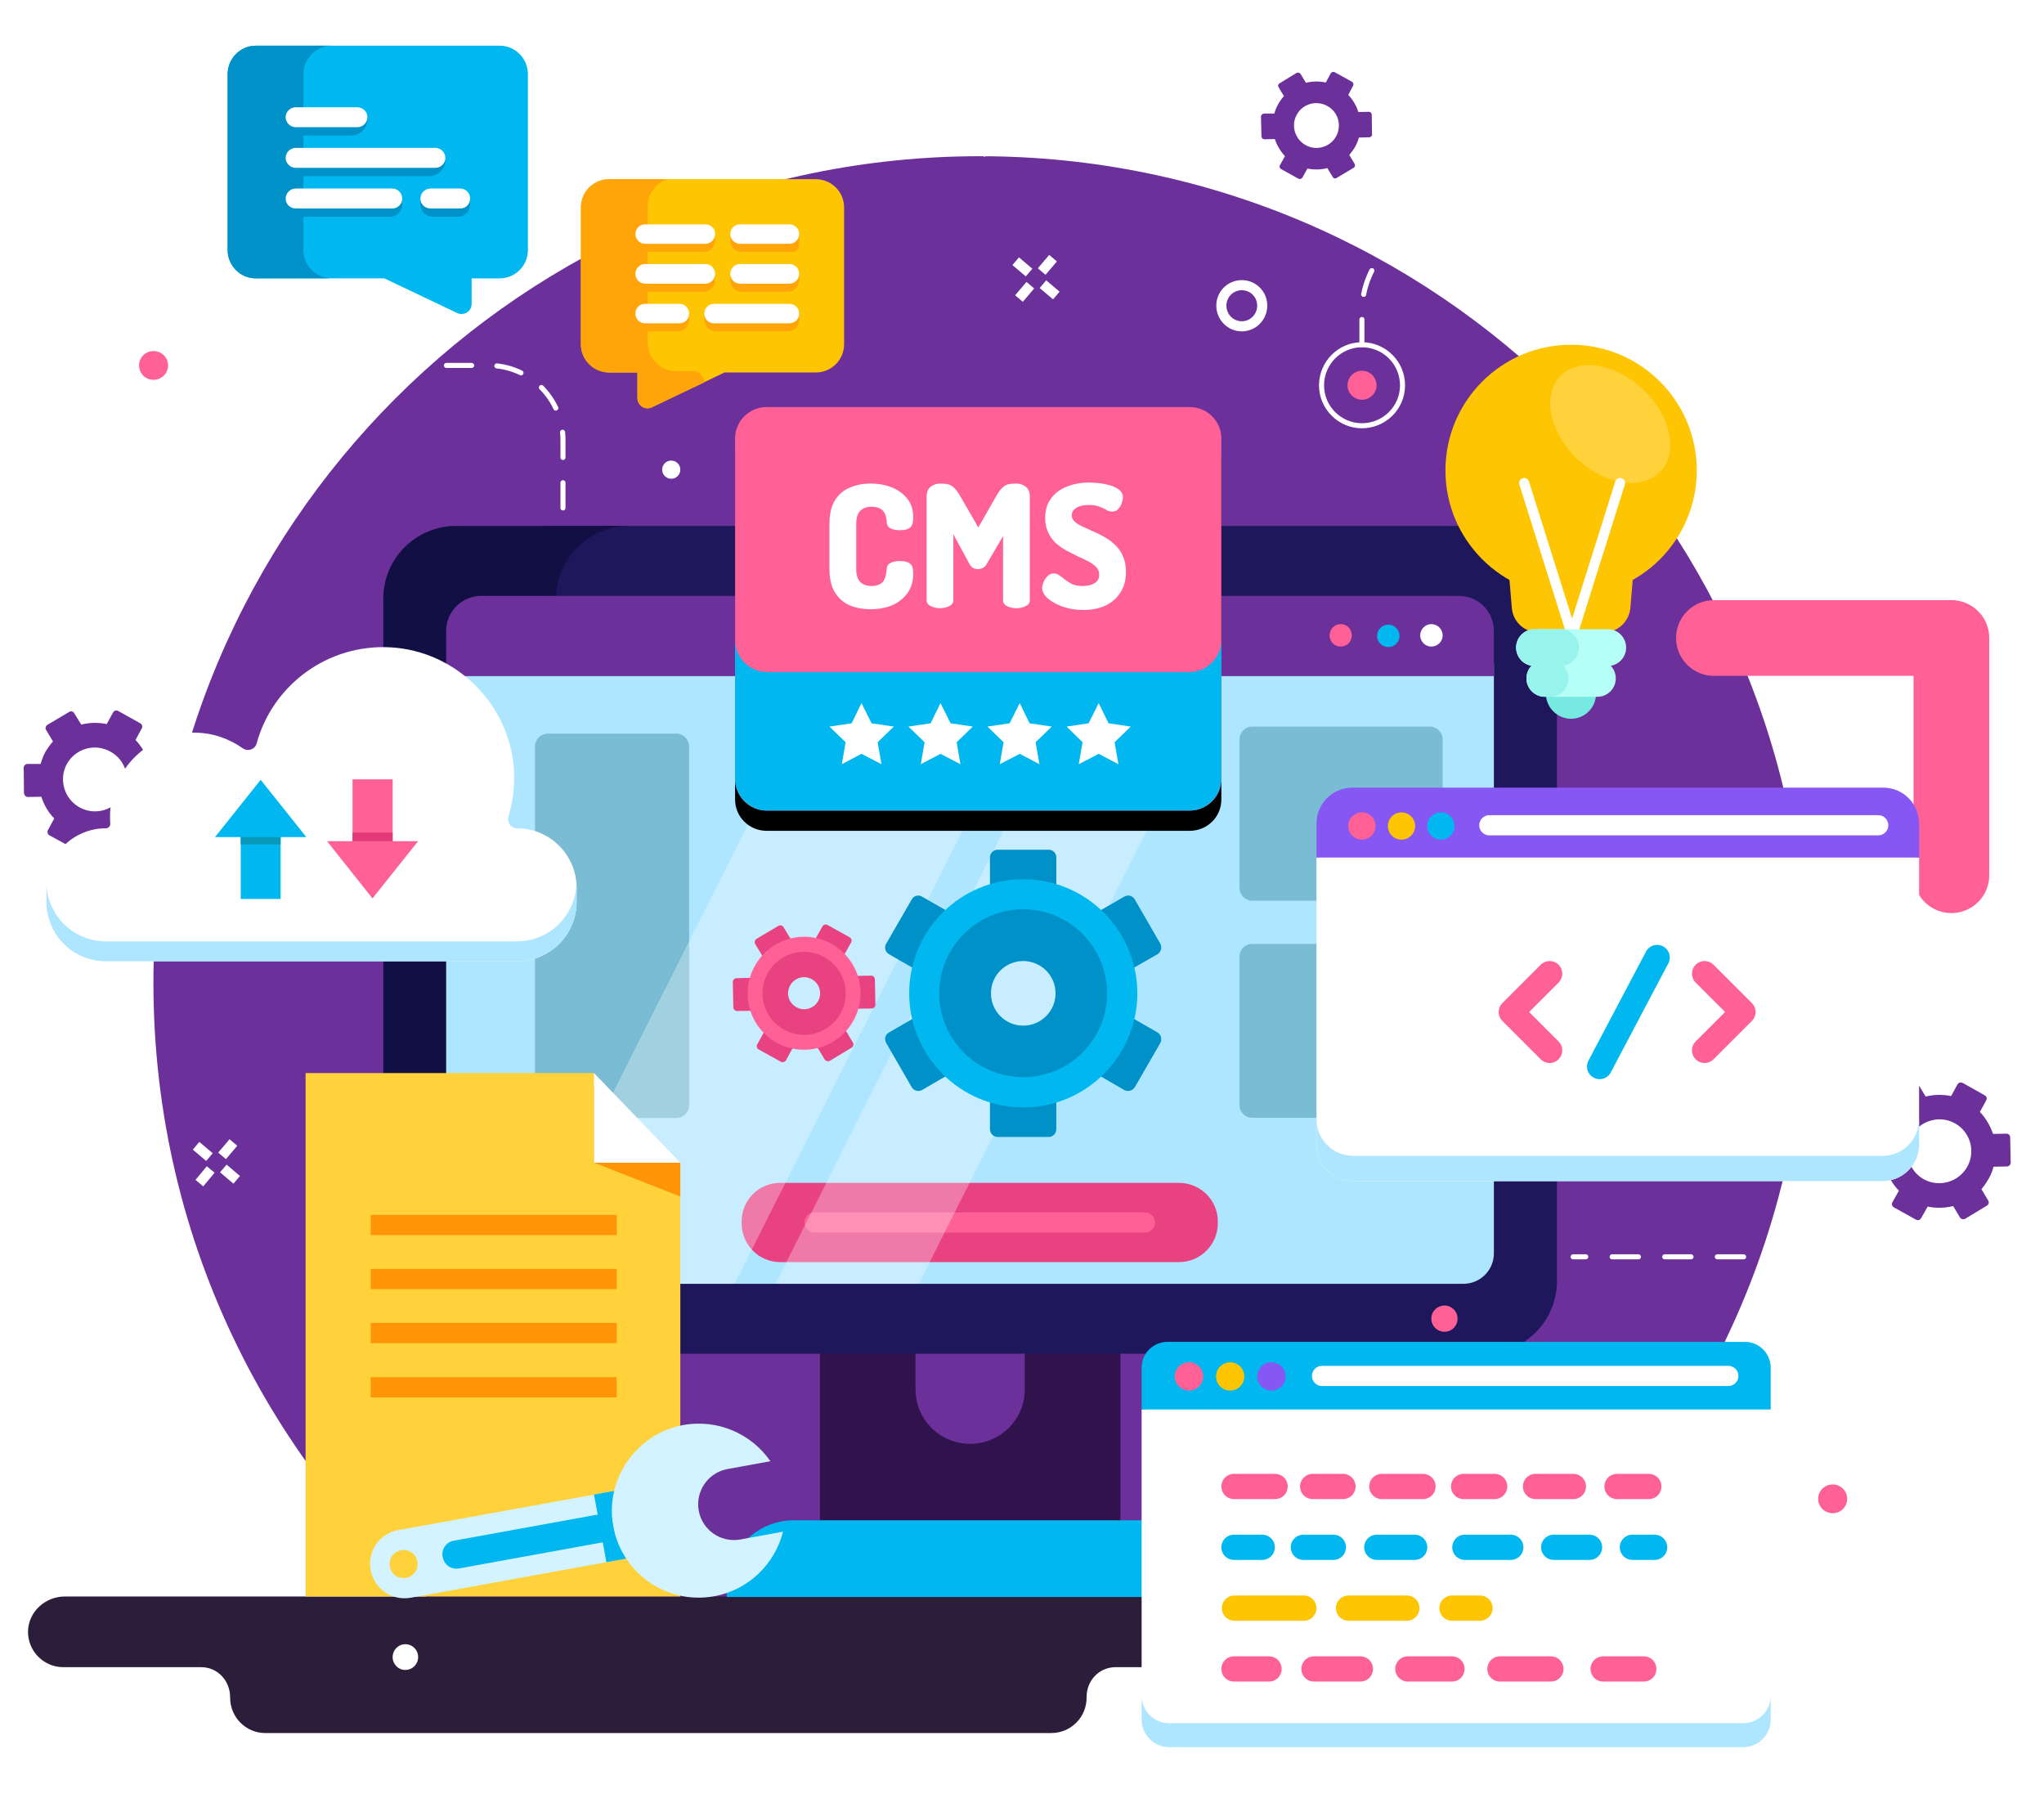 <svg xmlns="http://www.w3.org/2000/svg" viewBox="0 0 810 711" width="810" height="711"><defs><image width="640" height="363" id="img1"></image></defs><style>.a{fill:#6b3099}.b{fill:#2c1d3a}.c{fill:none;stroke:#ff6196;stroke-linecap:round;stroke-linejoin:round;stroke-width:30}.d{fill:#ff6196}.e{fill:none;stroke:#fff;stroke-miterlimit:10;stroke-width:2}.f{fill:none;stroke:#fff;stroke-linecap:round;stroke-miterlimit:10;stroke-width:2}.g{fill:none;stroke:#fff;stroke-linecap:round;stroke-miterlimit:10;stroke-width:2;stroke-dasharray:10.42,10.42}.h{fill:none;stroke:#fff;stroke-linecap:round;stroke-miterlimit:10;stroke-width:2;stroke-dasharray:10}.i{fill:none;stroke:#fff;stroke-miterlimit:10;stroke-width:4}.j{fill:#fff}.k{fill:#30124c}.l{fill:#1f175b}.m{fill:#120f44}.n{fill:#afe6ff}.o{fill:#e84281}.p{fill:none;stroke:#ff6196;stroke-linecap:round;stroke-miterlimit:10;stroke-width:8}.q{fill:#79bcd3}.r{fill:#00b7f0}.s{opacity:.3;fill:#fff}.t{fill:#0091c8}.u{fill:#ffd23c}.v{fill:#ff9406}.w{fill:#fec502}.x{fill:none;stroke:#fff;stroke-linecap:round;stroke-miterlimit:10;stroke-width:4}.y{fill:#78e9e1}.z{fill:none;stroke:#b6fff6;stroke-linecap:round;stroke-miterlimit:10;stroke-width:14.6}.A{fill:none;stroke:#97f4ec;stroke-linecap:round;stroke-miterlimit:10;stroke-width:14.6}.B{fill:none;stroke:#ff9406;stroke-miterlimit:10;stroke-width:8}.C{fill:#0898ba}.D{fill:#e23979}.E{fill:#8757f3}.F{fill:none;stroke:#fff;stroke-linecap:round;stroke-miterlimit:10;stroke-width:8}.G{fill:none;stroke:#ff6196;stroke-linecap:round;stroke-linejoin:round;stroke-width:10}.H{fill:none;stroke:#00b7f0;stroke-linecap:round;stroke-miterlimit:10;stroke-width:10}.I{fill:none;stroke:#fec502;stroke-linecap:round;stroke-miterlimit:10;stroke-width:10}.J{mix-blend-mode:overlay}.K{fill:#ffa50a}.L{fill:#d2f3ff}</style><path class="a" d="m183.9 645.4h408.8c75.1-60 123.2-152.4 123.2-255.9 0-180.9-146.7-327.6-327.6-327.6-180.9 0-327.5 146.7-327.5 327.6 0 103.5 48.1 195.9 123.1 255.9z"></path><path fill-rule="evenodd" class="a" d="m65.9 313.3c0 0.8-0.7 1.5-1.5 1.5l-5.3 0.1q-0.7 2.4-1.9 4.7-1.3 2.3-3 4.1l2.7 4.5c0.5 0.8 0.2 1.7-0.5 2.1l-8.6 5.2c-0.7 0.4-1.6 0.2-2-0.5l-2.7-4.6c-3.3 0.9-6.8 1-10.1 0.3l-2.6 4.5c-0.4 0.8-1.3 1-2 0.6l-8.8-4.8c-0.7-0.4-1-1.3-0.6-2.1l2.5-4.6c-2.4-2.4-4.1-5.4-5.1-8.6l-5.3 0.1c-0.9 0-1.5-0.7-1.6-1.5l-0.1-10c-0.1-0.8 0.6-1.5 1.4-1.6h5.3q0.7-2.5 1.9-4.8 1.3-2.2 3-4.1l-2.7-4.5c-0.5-0.7-0.2-1.6 0.5-2.1l8.6-5.1c0.7-0.5 1.6-0.2 2 0.5l2.8 4.5c3.2-0.8 6.7-0.9 10.1-0.2l2.5-4.6c0.4-0.7 1.3-1 2-0.6l8.8 4.9c0.7 0.4 1 1.3 0.6 2l-2.5 4.6c2.4 2.5 4.1 5.5 5.2 8.7l5.2-0.1c0.9-0.1 1.6 0.6 1.6 1.4zm-34.4 6.6c6.1 3.4 13.8 1.2 17.2-4.9 3.4-6.1 1.2-13.9-5-17.2-6.1-3.4-13.8-1.2-17.2 4.9-3.3 6.1-1.1 13.8 5 17.2z"></path><path fill-rule="evenodd" class="a" d="m796.8 460.7c0 0.8-0.7 1.5-1.5 1.5l-5.3 0.1q-0.6 2.4-1.9 4.7-1.3 2.3-2.9 4.2l2.7 4.5c0.4 0.7 0.2 1.6-0.5 2l-8.6 5.2c-0.7 0.4-1.7 0.2-2.1-0.5l-2.7-4.5c-3.3 0.8-6.7 0.9-10.1 0.2l-2.6 4.6c-0.4 0.7-1.3 1-2 0.6l-8.8-4.9c-0.7-0.4-1-1.3-0.6-2l2.6-4.6c-2.4-2.5-4.2-5.5-5.2-8.7l-5.3 0.1c-0.8 0-1.5-0.6-1.5-1.5l-0.2-10c0-0.8 0.6-1.5 1.5-1.5l5.2-0.1q0.7-2.4 2-4.7 1.2-2.3 2.9-4.1l-2.7-4.6c-0.4-0.7-0.2-1.6 0.5-2l8.6-5.2c0.7-0.4 1.6-0.2 2.1 0.5l2.7 4.5c3.3-0.8 6.7-0.9 10.1-0.2l2.5-4.6c0.4-0.7 1.3-1 2.1-0.6l8.7 4.9c0.8 0.4 1 1.3 0.6 2l-2.5 4.6c2.4 2.5 4.1 5.5 5.2 8.7l5.3-0.1c0.8 0 1.5 0.6 1.5 1.5zm-34.4 6.6c6.1 3.3 13.8 1.1 17.2-5 3.4-6.1 1.2-13.8-4.9-17.2-6.1-3.4-13.9-1.1-17.2 5-3.4 6.1-1.2 13.8 4.9 17.2z"></path><use href="#img1" x="149" y="237"></use><path class="b" d="m643.5 632.6h-617.8c-7.7 0-14.3 5.9-14.6 13.6-0.2 7.9 6.1 14.4 14 14.4h54.6c6.6 0 11.5 5.4 11.5 12q0 0 0 0.1c0 7.7 6.2 14 13.9 14h311.5c7.8 0 14-6.3 14-14q0-0.1 0-0.1c-0.1-6.6 4.9-12 11.5-12h200.8c7.7 0 14.3-5.9 14.6-13.6 0.2-7.9-6.1-14.4-14-14.4z"></path><path class="c" d="m679.2 252.8h94.1v94"></path><path class="d" d="m732 593.9c0 3.2-2.6 5.7-5.7 5.7-3.2 0-5.8-2.5-5.8-5.7 0-3.2 2.6-5.7 5.8-5.7 3.1 0 5.7 2.5 5.7 5.7z"></path><path class="e" d="m742.3 593.9c0 8.9-7.2 16.1-16 16.1-8.9 0-16.1-7.2-16.1-16.1 0-8.9 7.2-16.1 16.1-16.1 8.8 0 16 7.2 16 16.1z"></path><path class="f" d="m726.3 571.5v-5"></path><path class="g" d="m726.3 556.1v-34.6c0-13-10.5-23.5-23.5-23.5h-69.2"></path><path class="f" d="m628.4 498h-5"></path><path class="d" d="m545.5 152.7c0 3.1-2.6 5.7-5.8 5.7-3.1 0-5.7-2.6-5.7-5.7 0-3.2 2.6-5.8 5.7-5.8 3.2 0 5.8 2.6 5.8 5.8z"></path><path class="e" d="m555.8 152.7c0 8.8-7.2 16-16.1 16-8.8 0-16-7.2-16-16 0-8.9 7.2-16.1 16-16.1 8.9 0 16.1 7.2 16.1 16.1z"></path><path class="h" d="m539.7 136.6v-12.9c0-20.1 16.3-36.4 36.4-36.4h136.7c20.1 0 36.4 16.3 36.4 36.4v97.9"></path><path class="d" d="m66.6 144.8c0 3.2-2.6 5.7-5.8 5.7-3.1 0-5.7-2.5-5.7-5.7 0-3.2 2.6-5.7 5.7-5.7 3.2 0 5.8 2.5 5.8 5.7z"></path><path class="e" d="m76.9 144.8c0 8.9-7.2 16.1-16.1 16.1-8.9 0-16-7.2-16-16.1 0-8.9 7.1-16.1 16-16.1 8.9 0 16.1 7.2 16.1 16.1z"></path><path class="h" d="m76.9 144.8h116.7c16.3 0 29.5 13.2 29.5 29.6v30.1"></path><path class="f" d="m601.6 196.9h43.7"></path><path class="i" d="m66.6 215.8v8.5"></path><path class="i" d="m66.6 232.9v8.5"></path><path class="i" d="m79.4 228.6h-8.5"></path><path class="i" d="m62.2 228.6h-8.5"></path><path class="i" d="m417.3 102.3l-4.5 5.3"></path><path class="i" d="m408.3 113l-4.5 5.3"></path><path class="i" d="m418.6 117.1l-5.3-4.5"></path><path class="i" d="m407.8 108l-5.3-4.5"></path><path class="i" d="m767.3 504.8l-4.5 5.3"></path><path class="i" d="m758.2 515.5l-4.5 5.3"></path><path class="i" d="m768.5 519.6l-5.3-4.5"></path><path class="i" d="m757.8 510.5l-5.3-4.5"></path><path class="i" d="m92.5 452.7l-4.5 5.3"></path><path class="i" d="m83.5 463.4l-4.5 5.4"></path><path class="i" d="m93.8 467.5l-5.3-4.5"></path><path class="i" d="m83 458.5l-5.3-4.5"></path><path class="i" d="m718 117.9l-7.5 8.9"></path><path class="i" d="m702.9 135.9l-7.5 8.9"></path><path class="i" d="m720.1 142.6l-8.9-7.5"></path><path class="i" d="m702.2 127.5l-8.9-7.4"></path><path class="i" d="m500.2 121.1c0 4.5-3.6 8.2-8.1 8.2-4.5 0-8.1-3.7-8.1-8.2 0-4.5 3.6-8.1 8.1-8.1 4.5 0 8.1 3.6 8.1 8.1z"></path><path class="i" d="m59 87.4c0 2.6-2.1 4.7-4.8 4.7-2.6 0-4.7-2.1-4.7-4.7 0-2.7 2.1-4.8 4.7-4.8 2.7 0 4.8 2.1 4.8 4.8z"></path><path class="i" d="m43.4 425.8c0 2.4-2 4.4-4.3 4.4-2.4 0-4.4-2-4.4-4.4 0-2.3 2-4.3 4.4-4.3 2.3 0 4.3 2 4.3 4.3z"></path><path class="i" d="m749.2 660.1c0 4.8-3.8 8.7-8.6 8.7-4.8 0-8.6-3.9-8.6-8.7 0-4.7 3.8-8.6 8.6-8.6 4.8 0 8.6 3.9 8.6 8.6z"></path><path class="i" d="m391.8 61.3c-3.2-6.3-0.8-14.1 5.5-17.3 6.3-3.3 14-0.8 17.3 5.4"></path><path class="j" d="m165.7 656.6c0 2.8-2.2 5.1-5.1 5.1-2.8 0-5-2.3-5-5.1 0-2.8 2.2-5.1 5-5.1 2.9 0 5.1 2.3 5.1 5.1z"></path><path class="j" d="m40.5 596.8c0 1.6-1.3 2.8-2.9 2.8-1.6 0-2.9-1.2-2.9-2.8 0-1.6 1.3-2.9 2.9-2.9 1.6 0 2.9 1.3 2.9 2.9z"></path><path class="j" d="m330.8 33.2c0 1.6-1.3 2.9-3 2.9-1.6 0-2.9-1.3-2.9-2.9 0-1.7 1.3-3 2.9-3 1.7 0 3 1.3 3 3z"></path><path class="j" d="m653.4 114.5c0 1.6-1.2 2.8-2.8 2.8-1.5 0-2.8-1.2-2.8-2.8 0-1.5 1.3-2.8 2.8-2.8 1.6 0 2.8 1.3 2.8 2.8z"></path><path class="j" d="m269.6 186.1c0 2-1.6 3.6-3.6 3.6-2 0-3.6-1.6-3.6-3.6 0-2 1.6-3.6 3.6-3.6 2 0 3.6 1.6 3.6 3.6z"></path><path fill-rule="evenodd" class="a" d="m543.7 53.2c0.1 0.7-0.5 1.2-1.1 1.2l-4.1 0.1q-0.5 1.9-1.5 3.7-1 1.7-2.3 3.2l2.1 3.5c0.3 0.6 0.2 1.3-0.4 1.6l-6.7 4c-0.5 0.4-1.3 0.2-1.6-0.4l-2.1-3.5c-2.6 0.7-5.3 0.7-7.9 0.2l-2 3.6c-0.3 0.5-1 0.7-1.6 0.4l-6.8-3.8c-0.6-0.3-0.8-1-0.5-1.5l2-3.6c-1.8-2-3.2-4.3-4-6.8l-4.1 0.1c-0.7 0-1.2-0.5-1.2-1.2l-0.2-7.8c0-0.6 0.5-1.1 1.2-1.2h4.1q0.5-1.9 1.5-3.7 1-1.8 2.3-3.2l-2.1-3.5c-0.4-0.6-0.2-1.3 0.4-1.6l6.7-4.1c0.5-0.3 1.2-0.1 1.6 0.4l2.1 3.5c2.5-0.6 5.2-0.7 7.9-0.1l1.9-3.6c0.4-0.6 1.1-0.8 1.6-0.5l6.9 3.8c0.5 0.3 0.7 1.1 0.4 1.6l-1.9 3.6c1.8 1.9 3.2 4.3 4 6.8l4.1-0.1c0.7 0 1.2 0.5 1.2 1.1zm-26.3 4.3c4.3 2.4 9.7 0.8 12.1-3.5 2.3-4.3 0.8-9.7-3.5-12-4.3-2.4-9.7-0.9-12.1 3.4-2.4 4.3-0.8 9.7 3.5 12.1z"></path><path class="k" d="m406.1 528.9v21.6c0 12-9.7 21.6-21.7 21.6-11.9 0-21.6-9.6-21.6-21.6v-21.6h-37.9v79.8h119.1v-79.8z"></path><path class="l" d="m617 237.2c0-15.9-12.9-28.8-28.8-28.8h-371.8q0 0.2 0.1 0.4v327.6h371.7c15.9 0 28.8-12.9 28.8-28.8z"></path><path class="m" d="m249.2 536.4c-15.9 0-28.8-12.9-28.8-28.8v-270.4c0-15.9 12.9-28.8 28.8-28.8h-68.5c-15.9 0-28.8 12.9-28.8 28.8v270.4c0 15.9 12.9 28.8 28.8 28.8z"></path><path class="n" d="m188.9 508.7c-6.6 0-12.1-5.4-12.1-12.1v-233.5h415.2v233.5c0 6.7-5.4 12.1-12.1 12.1z"></path><path class="o" d="m467.2 500.1h-158c-8.5 0-15.3-6.9-15.3-15.4v-0.7c0-8.5 6.8-15.3 15.3-15.3h158c8.5 0 15.4 6.8 15.4 15.3v0.7c0 8.5-6.9 15.4-15.4 15.4z"></path><path class="p" d="m322.8 484.4h130.9"></path><path class="q" d="m268 443h-50.9c-2.9 0-5.1-2.3-5.1-5.1v-142.1c0-2.8 2.2-5.1 5.1-5.1h50.9c2.8 0 5.1 2.3 5.1 5.1v142.1c0 2.8-2.3 5.1-5.1 5.1z"></path><path class="q" d="m566.6 356.9h-70.3c-2.9 0-5.1-2.3-5.1-5.1v-58.8c0-2.8 2.2-5.1 5.1-5.1h70.3c2.8 0 5.1 2.3 5.1 5.1v58.8c0 2.8-2.3 5.1-5.1 5.1z"></path><path class="q" d="m566.6 442.9h-70.3c-2.9 0-5.1-2.2-5.1-5v-58.9c0-2.8 2.2-5 5.1-5h70.3c2.8 0 5.1 2.2 5.1 5v58.9c0 2.8-2.3 5-5.1 5z"></path><path class="a" d="m578.1 236.1h-387.3c-7.7 0-14 6.2-14 13.9v17.9h415.2v-17.9c0-7.7-6.2-13.9-13.9-13.9z"></path><path class="r" d="m482.5 632.8h-194.5v-3.8c0-14.7 11.9-26.6 26.6-26.6h141.3c14.6 0 26.6 11.9 26.6 26.6z"></path><path class="j" d="m571.7 251.8c0 2.4-2 4.4-4.5 4.4-2.4 0-4.4-2-4.4-4.4 0-2.5 2-4.5 4.4-4.5 2.5 0 4.5 2 4.5 4.5z"></path><path class="r" d="m554.6 252c0 2.4-2 4.4-4.4 4.4-2.5 0-4.5-2-4.5-4.4 0-2.5 2-4.5 4.5-4.5 2.4 0 4.4 2 4.4 4.5z"></path><path class="d" d="m535.7 251.8c0 2.4-1.9 4.4-4.4 4.4-2.5 0-4.4-2-4.4-4.4 0-2.5 1.9-4.5 4.4-4.5 2.5 0 4.4 2 4.4 4.5z"></path><path class="d" d="m577.6 522.5c0 2.9-2.3 5.2-5.2 5.2-2.8 0-5.2-2.3-5.2-5.2 0-2.9 2.4-5.2 5.2-5.2 2.9 0 5.2 2.3 5.2 5.2z"></path><path class="s" d="m428.3 236.1h-86.3l-137.2 272.6h86.3z"></path><path class="s" d="m427.1 270.8l-119.8 237.9h56.8l119.7-237.9z"></path><path class="t" d="m405.7 354.2c4.5 0 8.9 0.7 12.9 2.2v-16.7c0-1.6-1.3-3-3-3h-20.3c-1.6 0-3 1.4-3 3v16.9q6.3-2.7 13.4-2.4z"></path><path class="t" d="m434.6 366.1q7.6 7.7 10.6 18.1 0.1 0.8 0.2 1.5l13.3-7.6c1.4-0.9 1.9-2.7 1.1-4.2l-10.1-17.5c-0.9-1.5-2.7-2-4.2-1.1l-14.1 8.1q1.7 1.3 3.2 2.7z"></path><path class="t" d="m368.3 379.3q2.5-7.6 8.4-13.2 1.4-1.4 2.9-2.7l-14.2-8.1c-1.4-0.9-3.3-0.4-4.1 1.1l-10.1 17.5c-0.9 1.5-0.4 3.3 1.1 4.2l13.4 7.7q0.9-3.3 2.6-6.5z"></path><path class="t" d="m376.7 424q-7.6-7.6-10.5-18-0.3-2.3-0.6-4.6l-13.3 7.7c-1.5 0.8-2 2.7-1.1 4.2l10.1 17.5c0.8 1.4 2.7 1.9 4.1 1.1l12.2-7.1q-0.4-0.4-0.9-0.8z"></path><path class="t" d="m405.7 436c-4.7 0-9.2-0.8-13.4-2.3v13.7c0 1.7 1.4 3.1 3 3.1h20.3c1.7 0 3-1.4 3-3.1v-13.6q-6.1 2.5-12.9 2.2z"></path><path class="t" d="m443.1 410.9q-2.5 7.6-8.5 13.1-0.5 0.6-1 1l11.9 6.9c1.5 0.8 3.3 0.3 4.2-1.1l10.1-17.5c0.8-1.5 0.3-3.4-1.1-4.2l-12.5-7.2q-0.9 4.7-3.1 9z"></path><path fill-rule="evenodd" class="r" d="m450.7 393.6c0 24.9-20.3 45.2-45.2 45.2-25 0-45.2-20.3-45.2-45.2 0-25 20.2-45.2 45.2-45.2 24.9 0 45.2 20.2 45.2 45.2zm-73.2 0c0 15.4 12.6 27.9 28 27.9 15.4 0 27.9-12.5 27.9-27.9 0-15.4-12.5-28-27.9-28-15.4 0-28 12.6-28 28z"></path><path fill-rule="evenodd" class="t" d="m438.7 393.6c0 18.4-14.9 33.2-33.2 33.2-18.4 0-33.3-14.8-33.3-33.2 0-18.4 14.9-33.3 33.3-33.3 18.3 0 33.2 14.9 33.2 33.3zm-46 0c0 7.1 5.7 12.8 12.8 12.8 7 0 12.8-5.7 12.8-12.8 0-7.1-5.8-12.8-12.8-12.8-7.1 0-12.8 5.7-12.8 12.8z"></path><path class="o" d="m328.2 376.6c2 1 3.7 2.4 5.1 4l4-7.2c0.4-0.7 0.1-1.6-0.6-2l-8.8-4.9c-0.7-0.4-1.6-0.1-2 0.6l-4.1 7.3q3.4 0.3 6.4 2.2z"></path><path class="o" d="m337.9 388.7q1.4 5.1 0.2 10.3-0.1 0.4-0.3 0.7l7.6-0.1c0.9 0 1.5-0.7 1.5-1.5l-0.2-10c0-0.9-0.7-1.5-1.5-1.5l-8.1 0.1q0.4 1 0.8 2z"></path><path class="o" d="m306 378.5q2.9-2.7 6.8-3.7 0.9-0.3 1.9-0.5l-4.2-6.9c-0.4-0.7-1.4-1-2.1-0.5l-8.6 5.1c-0.7 0.5-0.9 1.4-0.5 2.1l4 6.6q1.2-1.2 2.7-2.2z"></path><path class="o" d="m298.9 399.9q-1.4-5.1-0.2-10.4 0.4-1 0.8-2.1l-7.6 0.2c-0.8 0-1.5 0.7-1.5 1.5l0.2 10c0 0.8 0.7 1.5 1.5 1.5l7-0.1q-0.1-0.3-0.2-0.6z"></path><path class="o" d="m308.6 412c-2.1-1.1-3.8-2.5-5.2-4.2l-3.3 6c-0.4 0.7-0.2 1.6 0.5 2l8.8 4.9c0.7 0.4 1.7 0.1 2.1-0.6l3.2-5.9q-3.2-0.4-6.1-2.2z"></path><path class="o" d="m330.8 410.1q-2.9 2.7-6.8 3.7-0.3 0.1-0.7 0.2l3.5 5.8c0.5 0.7 1.4 0.9 2.1 0.5l8.6-5.2c0.7-0.4 0.9-1.3 0.5-2l-3.7-6.2q-1.5 1.9-3.5 3.2z"></path><path fill-rule="evenodd" class="d" d="m338.2 404.4c-5.9 10.8-19.6 14.7-30.4 8.8-10.8-6-14.7-19.6-8.7-30.4 6-10.9 19.6-14.8 30.4-8.8 10.8 6 14.7 19.6 8.7 30.4zm-31.6-17.5c-3.7 6.7-1.3 15.1 5.4 18.8 6.6 3.7 15.1 1.3 18.8-5.4 3.7-6.7 1.2-15.1-5.4-18.8-6.7-3.7-15.2-1.3-18.8 5.4z"></path><path fill-rule="evenodd" class="o" d="m333.1 401.6c-4.4 7.9-14.5 10.8-22.4 6.4-8-4.4-10.9-14.4-6.5-22.4 4.4-7.9 14.5-10.8 22.4-6.4 8 4.4 10.9 14.4 6.5 22.4zm-20-11.1c-1.7 3.1-0.6 6.9 2.5 8.6 3 1.7 6.9 0.6 8.6-2.4 1.7-3.1 0.6-7-2.5-8.7-3-1.7-6.9-0.6-8.6 2.5z"></path><path class="u" d="m248.1 447.5l-12.7-22.3h-69.1-5.9-39.3v207.4h34.3 114.2v-171.9z"></path><path class="v" d="m235.4 430.2v30.5l34.2 13.4v-13.4z"></path><path class="j" d="m235.4 425.2v35.5h34.2z"></path><path class="w" d="m672.4 186.4c0 27.5-22.3 49.8-49.8 49.8-27.5 0-49.8-22.3-49.8-49.8 0-27.5 22.3-49.8 49.8-49.8 27.5 0 49.8 22.3 49.8 49.8z"></path><path class="u" d="m651.1 154.3c11 10.4 14.1 25 6.8 32.6-7.2 7.6-21.9 5.3-32.9-5.1-10.9-10.5-14-25.1-6.8-32.7 7.2-7.5 22-5.2 32.9 5.2z"></path><path class="w" d="m635.5 250.6h-25.9c-5.5 0-10.1-4.3-10.5-9.8l-1.7-20.4h50.4l-1.7 20.4c-0.5 5.5-5 9.8-10.6 9.8z"></path><path class="x" d="m622.6 250.5l-18.6-59.1"></path><path class="x" d="m623.4 250.5l18.6-59.1"></path><path class="y" d="m632.5 274.8c0 5.5-4.4 10-9.9 10-5.5 0-10-4.5-10-10 0-5.4 4.5-9.9 10-9.9 5.5 0 9.9 4.5 9.9 9.9z"></path><path class="z" d="m608.1 256.6h29"></path><path class="z" d="m612.2 268.8h20.8"></path><path class="A" d="m612.2 268.8h2.1"></path><path class="A" d="m608.1 256.6h10.3"></path><path class="B" d="m146.9 485.4h97.5"></path><path class="B" d="m146.9 506.8h97.5"></path><path class="B" d="m146.9 528.2h97.5"></path><path class="B" d="m146.9 549.7h97.5"></path><path class="j" d="m204.9 328.2c-2.4 0-4.1-2.3-3.4-4.7 1.7-5.7 2.5-11.8 2.2-18.1-1.5-26.1-22.7-47.4-48.9-48.9-25.2-1.4-46.9 15.2-53.1 38.1-0.7 2.4-3.5 3.3-5.5 1.9-5.5-3.9-12.1-6.2-19.3-6.2-18.4 0-33.3 14.9-33.3 33.3q0 1.4 0.1 2.7c0.1 1-0.7 1.9-1.7 1.9-13.1 0-23.6 10.6-23.6 23.6v5.5c0 13.1 10.5 23.6 23.6 23.6h162.9c13 0 23.6-10.5 23.6-23.6v-5.5c0-13-10.6-23.6-23.6-23.6z"></path><path class="n" d="m204.9 373h-162.9c-12.7 0-22.9-9.9-23.6-22.4q0 0.6 0 1.2v5.5c0 13.1 10.5 23.6 23.6 23.6h162.9c13 0 23.6-10.5 23.6-23.6v-5.5q0-0.6-0.1-1.2c-0.6 12.5-10.9 22.4-23.5 22.4z"></path><path class="r" d="m111.2 356.2h-15.8v-30.9h15.8z"></path><path class="C" d="m111.2 334.6h-15.8v-9.3h15.8z"></path><path class="d" d="m155.6 308.8h-15.9v30.9h15.9z"></path><path class="D" d="m155.6 329.9h-15.9v9.8h15.9z"></path><path class="r" d="m85.2 331.7l18.1-22.7 18.1 22.7z"></path><path class="d" d="m129.6 333.3l18 22.7 18.1-22.7z"></path><path class="j" d="m746 468h-209.7c-8.1 0-14.6-6.5-14.6-14.5v-113.7l106.5-16 132.3 16v113.7c0 8-6.5 14.5-14.5 14.5z"></path><path class="n" d="m746 458h-209.7c-8.1 0-14.6-6.5-14.6-14.5v10c0 8 6.5 14.5 14.6 14.5h209.7c8 0 14.5-6.5 14.5-14.5v-10c0 8-6.5 14.5-14.5 14.5z"></path><path class="E" d="m760.5 339.8h-238.8v-13.5c0-7.9 6.4-14.2 14.2-14.2h210.4c7.8 0 14.2 6.3 14.2 14.2z"></path><path class="F" d="m590.2 327h154.1"></path><path class="r" d="m565.6 327.3c0 3 2.4 5.4 5.4 5.4 3 0 5.4-2.4 5.4-5.4 0-3-2.4-5.4-5.4-5.4-3 0-5.4 2.4-5.4 5.4z"></path><path class="w" d="m550 327.3c0 3 2.4 5.4 5.4 5.4 2.9 0 5.4-2.4 5.4-5.4 0-3-2.5-5.4-5.4-5.4-3 0-5.4 2.4-5.4 5.4z"></path><path class="d" d="m534.3 327.3c0 3 2.4 5.4 5.4 5.4 3 0 5.4-2.4 5.4-5.4 0-3-2.4-5.4-5.4-5.4-3 0-5.4 2.4-5.4 5.4z"></path><path class="G" d="m675.5 385.8l15.2 15.2-15.2 15.2"></path><path class="G" d="m614.1 385.8l-15.2 15.2 15.2 15.2"></path><path class="H" d="m656.7 379.4l-22.8 43.2"></path><path class="j" d="m690.8 692.3h-227.5c-6 0-10.9-4.9-10.9-10.9v-122.9l140.5-21.1 108.8 21.1v122.9c0 6-4.9 10.9-10.9 10.9z"></path><path class="n" d="m690.8 682.8h-227.5c-6 0-10.9-4.9-10.9-10.9v9.5c0 6 4.9 10.9 10.9 10.9h227.5c6 0 10.9-4.9 10.9-10.9v-9.5c0 6-4.9 10.9-10.9 10.9z"></path><path class="r" d="m701.7 558.5h-249.3v-16.6c0-5.6 4.6-10.2 10.2-10.2h228.9c5.6 0 10.2 4.6 10.2 10.2z"></path><path class="F" d="m523.9 545.2h161"></path><path class="E" d="m498.2 545.4c0 3.1 2.5 5.6 5.6 5.6 3.1 0 5.7-2.5 5.7-5.6 0-3.1-2.6-5.6-5.7-5.6-3.1 0-5.6 2.5-5.6 5.6z"></path><path class="w" d="m481.9 545.4c0 3.1 2.5 5.6 5.6 5.6 3.1 0 5.6-2.5 5.6-5.6 0-3.1-2.5-5.6-5.6-5.6-3.1 0-5.6 2.5-5.6 5.6z"></path><path class="d" d="m465.5 545.4c0 3.1 2.6 5.6 5.7 5.6 3.1 0 5.6-2.5 5.6-5.6 0-3.1-2.5-5.6-5.6-5.6-3.1 0-5.7 2.5-5.7 5.6z"></path><path class="G" d="m640.8 589h12.6"></path><path class="G" d="m608.5 589h15"></path><path class="G" d="m580 589h12.3"></path><path class="G" d="m547.6 589h16.3"></path><path class="G" d="m520.2 589h12"></path><path class="G" d="m489 589h16.3"></path><path class="G" d="m635.3 661.3h16.1"></path><path class="G" d="m594.4 661.3h20.2"></path><path class="G" d="m557.9 661.3h17.5"></path><path class="G" d="m520.7 661.3h18.4"></path><path class="G" d="m489 661.3h13.9"></path><path class="H" d="m646.9 613.1h8.8"></path><path class="H" d="m615.7 613.1h14.2"></path><path class="H" d="m580.5 613.1h18.2"></path><path class="H" d="m545.6 613.1h15"></path><path class="H" d="m516.5 613.1h11.9"></path><path class="H" d="m489 613.1h11.2"></path><path class="I" d="m575.4 637.2h11.1"></path><path class="I" d="m534.4 637.2h23.1"></path><path class="I" d="m489.2 637.2h27.5"></path><path class="J" d="m471.5 329.2h-167.7c-6.9 0-12.5-5.5-12.5-12.4v-135c0-6.9 5.6-12.4 12.5-12.4h167.7c6.9 0 12.5 5.5 12.5 12.4v135c0 6.9-5.6 12.4-12.5 12.4z"></path><path class="d" d="m471.5 321.2h-167.7c-6.9 0-12.5-5.6-12.5-12.5v-135c0-6.8 5.6-12.4 12.5-12.4h167.7c6.9 0 12.5 5.6 12.5 12.4v135c0 6.9-5.6 12.5-12.5 12.5z"></path><path class="r" d="m471.2 266.3h-167.1c-7.1 0-12.8-5.7-12.8-12.7v54.9c0 7 5.7 12.7 12.8 12.7h167.1c7.1 0 12.8-5.7 12.8-12.7v-54.9c0 7-5.7 12.7-12.8 12.7z"></path><path class="j" d="m344.9 241.4q-4.3 0-8.1-1.5-3.7-1.6-5.9-5.1-2.2-3.5-2.2-9.3v-17.9q0-5.9 2.2-9.4 2.2-3.5 5.9-5 3.8-1.6 8.1-1.6 4.9 0 8.7 1.6 3.8 1.6 6.1 4.6 2.2 2.9 2.2 7.2 0 3.1-1.3 4.1-1.3 1-4 1-2.1 0-3.6-0.7-1.5-0.7-1.6-2.5 0-0.7-0.2-1.7-0.2-1-0.7-2-0.6-1.1-1.8-1.7-1.2-0.7-3.4-0.7-2.9 0-4.5 1.7-1.5 1.6-1.5 5.1v17.9q0 3.4 1.6 5.1 1.6 1.6 4.5 1.6 2 0 3.2-0.7 1.2-0.6 1.7-1.6 0.6-1.1 0.8-2.3 0.2-1.1 0.3-2.1 0.1-1.9 1.6-2.5 1.5-0.7 3.6-0.7 2.7 0 4 1 1.3 0.9 1.3 4 0 4.4-2.2 7.6-2.3 3.2-6.1 4.9-3.8 1.6-8.7 1.6zm27.6-0.4q-1.9 0-3.6-0.8-1.7-0.8-1.7-2.4v-40.9q0-2.9 1.7-4.1 1.7-1.2 3.6-1.2 1.9 0 3.2 0.3 1.3 0.3 2.5 1.5 1.1 1 2.5 3.5l7 12.1 6.9-12.1q1.4-2.5 2.5-3.5 1.2-1.2 2.4-1.5 1.4-0.3 3.3-0.3 2 0 3.6 1.2 1.7 1.2 1.7 4.1v40.9q0 1.6-1.7 2.4-1.7 0.8-3.6 0.8-2 0-3.7-0.8-1.6-0.8-1.6-2.4v-25.4l-6.5 11.1q-0.6 1.1-1.6 1.6-0.9 0.4-1.9 0.4-0.9 0-1.8-0.4-0.9-0.5-1.5-1.6l-6.4-11.8v26.1q0 1.6-1.7 2.4-1.6 0.8-3.6 0.8zm56.8 0.7q-4.4 0-8.1-1.3-3.7-1.3-6-3.3-2.2-2-2.2-4.2 0-1.2 0.6-2.4 0.6-1.4 1.6-2.3 1.1-1 2.4-1 1.2 0 2.2 0.8 1.1 0.7 2.3 1.7 1.3 1 2.9 1.8 1.7 0.7 4.1 0.7 1.5 0 3-0.4 1.6-0.5 2.5-1.4 1-1 1-2.6 0-1.8-1.1-3-1.2-1.3-3.1-2.3-1.9-1-4.2-2-2.2-1.1-4.5-2.3-2.3-1.3-4.3-3-1.9-1.8-3-4.2-1.2-2.4-1.2-5.8 0-3.8 1.5-6.4 1.5-2.7 4-4.4 2.5-1.6 5.5-2.4 3.1-0.8 6.3-0.8 1.4 0 3.6 0.2 2.2 0.2 4.4 0.8 2.3 0.6 3.9 1.8 1.6 1.2 1.6 3.1 0 0.9-0.5 2.3-0.4 1.3-1.4 2.3-0.8 1-2.3 1-1.3 0-2.3-0.6-1-0.7-2.7-1.3-1.5-0.7-4.3-0.7-2.4 0-3.9 0.6-1.5 0.6-2.2 1.5-0.7 0.9-0.7 2 0 1.4 1.2 2.5 1.1 1 3 1.9 2 0.9 4.2 1.9 2.3 1 4.6 2.3 2.3 1.3 4.2 3.1 2 1.9 3.1 4.5 1.2 2.6 1.2 6.3 0 4.8-2.3 8.2-2.1 3.3-5.9 5.1-3.8 1.7-8.7 1.7z"></path><path class="j" d="m341.4 278.6l4 8 8.8 1.3-6.4 6.2 1.5 8.7-7.9-4.1-7.8 4.1 1.5-8.7-6.4-6.2 8.8-1.3z"></path><path class="j" d="m372.7 278.6l4 8 8.8 1.3-6.4 6.2 1.5 8.7-7.9-4.1-7.8 4.1 1.5-8.7-6.4-6.2 8.8-1.3z"></path><path class="j" d="m404.1 278.6l3.9 8 8.8 1.3-6.4 6.2 1.5 8.7-7.8-4.1-7.9 4.1 1.5-8.7-6.4-6.2 8.8-1.3z"></path><path class="j" d="m435.4 278.6l3.9 8 8.8 1.3-6.4 6.2 1.5 8.7-7.8-4.1-7.9 4.1 1.5-8.7-6.3-6.2 8.7-1.3z"></path><path class="r" d="m198 110.3h-11.1v10.1c0 3-3.1 4.9-5.8 3.6l-28.8-13.7h-50.9c-6.2 0-11.2-5-11.2-11.3v-69.6c0-6.2 5-11.3 11.2-11.3h96.6c6.2 0 11.2 5.1 11.2 11.3v69.6c0 6.3-5 11.3-11.2 11.3z"></path><path class="t" d="m120.2 99v-69.6c0-6.2 5.1-11.3 11.3-11.3h-30.1c-6.2 0-11.2 5.1-11.2 11.3v69.6c0 6.3 5 11.3 11.2 11.3h30.1c-6.2 0-11.3-5-11.3-11.3z"></path><path class="t" d="m139.2 53.7h-26v-7.9h32.4v1.5c0 3.5-2.9 6.4-6.4 6.4z"></path><path class="t" d="m170.1 69.8h-56.9v-7.9h63.3v1.5c0 3.5-2.9 6.4-6.4 6.4z"></path><path class="t" d="m154.5 85.9h-41.3v-7.9h46.2v3.1c0 2.6-2.2 4.8-4.9 4.8z"></path><path class="t" d="m181.5 85.9h-10c-2.7 0-4.9-2.2-4.9-4.8v-3.1h19.7v3.1c0 2.6-2.1 4.8-4.8 4.8z"></path><path class="j" d="m141.6 50.4h-24.4c-2.2 0-4-1.8-4-4 0-2.1 1.8-3.9 4-3.9h24.4c2.2 0 4 1.8 4 3.9 0 2.2-1.8 4-4 4z"></path><path class="j" d="m172.6 66.5h-55.4c-2.2 0-4-1.8-4-3.9 0-2.2 1.8-4 4-4h55.4c2.1 0 3.9 1.8 3.9 4 0 2.1-1.8 3.9-3.9 3.9z"></path><path class="j" d="m155.5 82.6h-38.3c-2.2 0-4-1.7-4-3.9 0-2.2 1.8-4 4-4h38.3c2.1 0 3.9 1.8 3.9 4 0 2.2-1.8 3.9-3.9 3.9z"></path><path class="j" d="m182.4 82.6h-11.8c-2.2 0-4-1.7-4-3.9 0-2.2 1.8-4 4-4h11.8c2.2 0 3.9 1.8 3.9 4 0 2.2-1.7 3.9-3.9 3.9z"></path><path class="w" d="m241.5 147.6h11.1v10.1c0 3 3.1 5 5.7 3.7l28.8-13.8h36.1c6.3 0 11.3-5 11.3-11.2v-54.2c0-6.2-5-11.2-11.3-11.2h-81.7c-6.3 0-11.3 5-11.3 11.2v54.2c0 6.2 5 11.2 11.3 11.2z"></path><path class="K" d="m274.7 147.1h-6.7c-6.2 0-11.3-5.1-11.3-11.3v-54.2c0-4.9 3.3-9.1 7.7-10.6h-22.9c-6.3 0-11.3 5-11.3 11.2v54.2c0 6.2 5 11.2 11.3 11.2h11.1v10.1c0 3 3.1 5 5.7 3.7l20.8-9.9c0-2.5-2-4.4-4.4-4.4z"></path><path class="K" d="m278.9 99.8h-27.1v-7.7h31.6v3.2c0 2.5-2 4.5-4.5 4.5z"></path><path class="K" d="m278.9 115.6h-27.1v-7.8h31.6v3.2c0 2.5-2 4.6-4.5 4.6z"></path><path class="K" d="m268.6 131.3h-16.8v-7.7h21.3v3.2c0 2.5-2 4.5-4.5 4.5z"></path><path class="K" d="m314.1 99.8h-20.2c-2.5 0-4.5-2-4.5-4.5v-3.2h27.3v5.1c0 1.4-1.2 2.6-2.6 2.6z"></path><path class="K" d="m312.2 131.3h-28.4c-2.6 0-4.7-2.1-4.7-4.7v-3h37.6v3.2c0 2.5-2 4.5-4.5 4.5z"></path><path class="j" d="m279.5 96.6h-23.9c-2.1 0-3.8-1.8-3.8-3.9 0-2.1 1.7-3.8 3.8-3.8h23.9c2.2 0 3.9 1.7 3.9 3.8 0 2.1-1.7 3.9-3.9 3.9z"></path><path class="j" d="m279.5 112.4h-23.9c-2.1 0-3.8-1.8-3.8-3.9 0-2.1 1.7-3.9 3.8-3.9h23.9c2.2 0 3.9 1.8 3.9 3.9 0 2.1-1.7 3.9-3.9 3.9z"></path><path class="j" d="m269.2 128.1h-13.6c-2.1 0-3.8-1.7-3.8-3.8 0-2.2 1.7-3.9 3.8-3.9h13.6c2.2 0 3.9 1.7 3.9 3.9 0 2.1-1.7 3.8-3.9 3.8z"></path><path class="j" d="m312.8 96.6h-19.6c-2.1 0-3.8-1.8-3.8-3.9 0-2.1 1.7-3.8 3.8-3.8h19.6c2.2 0 3.9 1.7 3.9 3.8 0 2.1-1.7 3.9-3.9 3.9z"></path><path class="K" d="m312.2 115.6h-18.3c-2.5 0-4.5-2.1-4.5-4.6v-3.2h27.3v3.2c0 2.5-2 4.6-4.5 4.6z"></path><path class="j" d="m312.8 112.4h-19.6c-2.1 0-3.8-1.8-3.8-3.9 0-2.1 1.7-3.9 3.8-3.9h19.6c2.2 0 3.9 1.8 3.9 3.9 0 2.1-1.7 3.9-3.9 3.9z"></path><path class="j" d="m312.8 128.1h-29.9c-2.1 0-3.8-1.7-3.8-3.8 0-2.2 1.7-3.9 3.8-3.9h29.9c2.2 0 3.9 1.7 3.9 3.9 0 2.1-1.7 3.8-3.9 3.8z"></path><path fill-rule="evenodd" class="L" d="m262 587.4l4.8 26.8-104.1 18.9c-7.4 1.3-14.5-3.6-15.8-11-1.4-7.4 3.5-14.5 10.9-15.8zm-96.6 31.3c-0.5-3-3.4-5-6.4-4.4-3.1 0.5-5.1 3.4-4.5 6.4 0.5 3.1 3.4 5.1 6.4 4.5 3.1-0.5 5.1-3.4 4.5-6.5z"></path><path class="r" d="m235.4 592.2l4.9 26.8 26.5-4.8-4.8-26.8z"></path><path class="L" d="m276.9 598.6c-1.4-7.7 3.7-15.1 11.4-16.5l17-3.1c-7.5-10.9-21-16.9-34.8-14.3-17.7 3.4-30 20.3-27.8 38.1 2.5 19.8 21 33.2 40.3 29.7 13.8-2.5 24.1-12.9 27.3-25.6l-16.9 3.1c-7.7 1.4-15.1-3.7-16.5-11.4z"></path><path class="r" d="m244 610.2l-62.2 11.3c-3 0.5-5.8-1.5-6.3-4.4l-0.1-0.3c-0.5-2.9 1.4-5.8 4.4-6.3l62.2-11.3z"></path></svg>